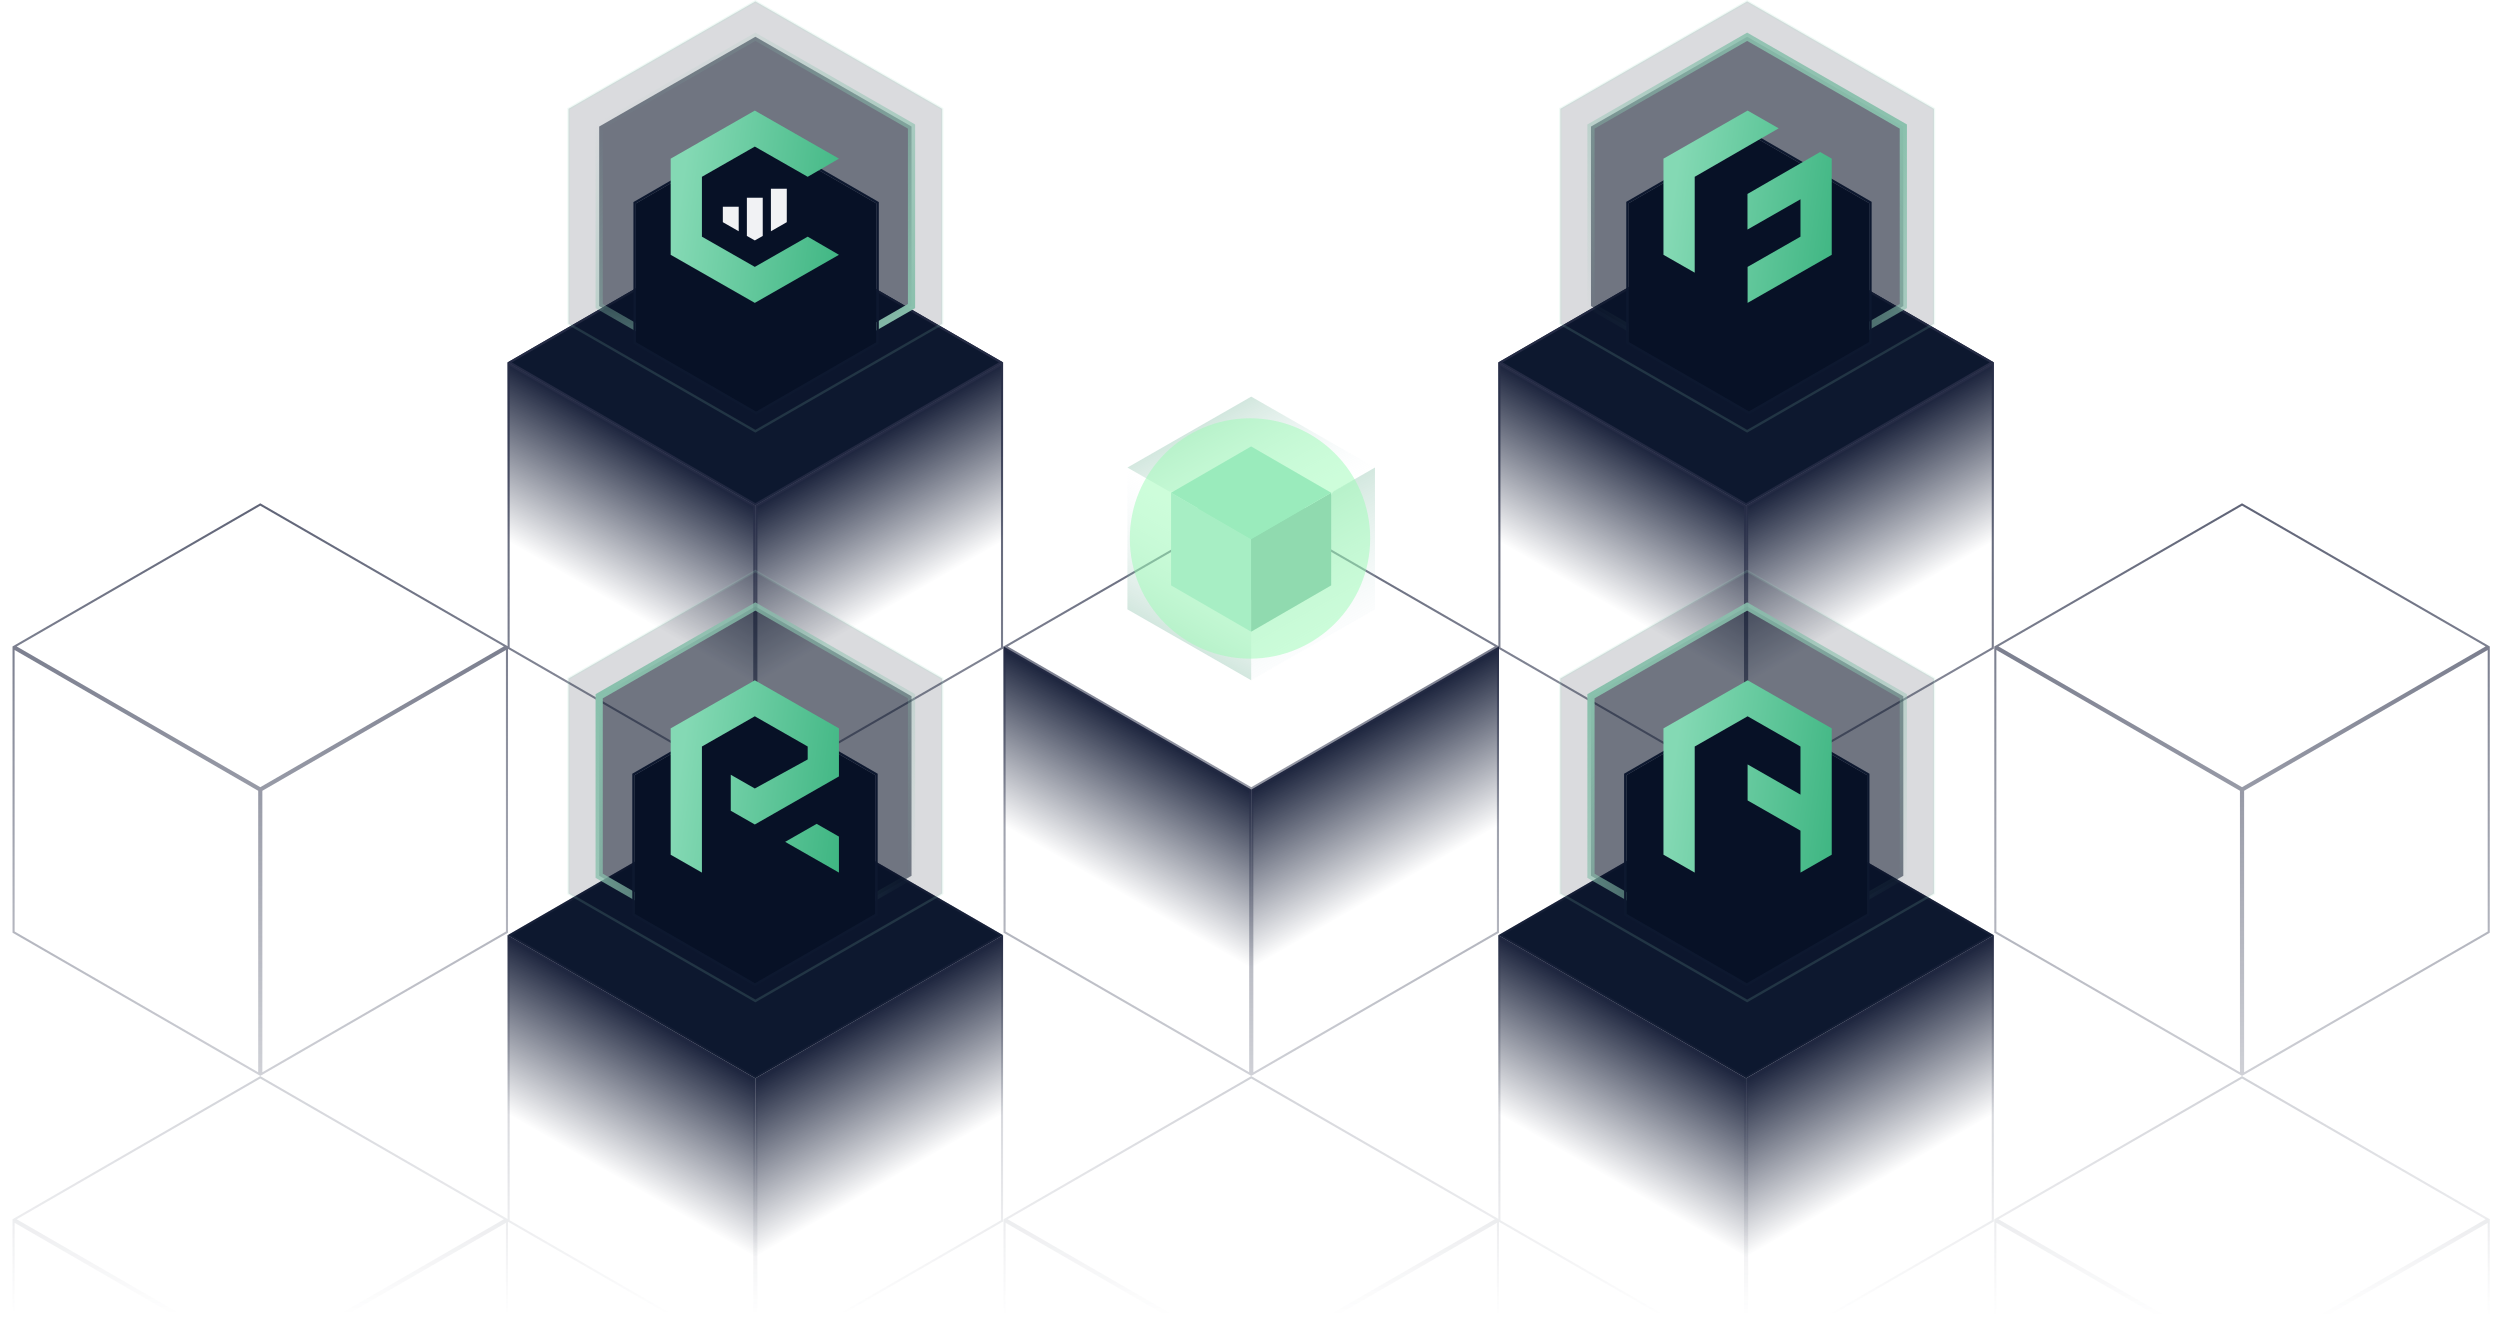 <svg width="1040" height="550" viewBox="0 0 1040 550" fill="none" xmlns="http://www.w3.org/2000/svg">
<g clip-path="url(#clip0_3000_349)">
<path d="M623.587 268.908L520.528 328.463L520.524 447.566L623.583 388.011L623.587 268.908Z" fill="url(#paint0_linear_3000_349)"/>
<path d="M520.523 328.462L417.464 268.907L417.468 388.01L520.527 447.566L520.523 328.462Z" fill="url(#paint1_linear_3000_349)"/>
<path d="M726.371 210.29L623.312 150.735L623.316 269.839L726.375 329.394L726.371 210.29Z" fill="url(#paint2_linear_3000_349)"/>
<path d="M829.435 150.736L726.375 210.291L726.372 329.395L829.431 269.839L829.435 150.736Z" fill="url(#paint3_linear_3000_349)"/>
<path d="M726.371 448.586L623.312 389.031L623.316 508.134L726.375 567.69L726.371 448.586Z" fill="url(#paint4_linear_3000_349)"/>
<path d="M829.435 150.749L726.372 91.2L623.308 150.749L726.372 210.297L829.435 150.749Z" fill="#0D182F"/>
<path d="M829.435 389.032L726.375 448.587L726.372 567.691L829.431 508.135L829.435 389.032Z" fill="url(#paint5_linear_3000_349)"/>
<path d="M829.435 389.044L726.372 329.496L623.308 389.044L726.372 448.593L829.435 389.044Z" fill="#0D182F"/>
<path d="M314.212 210.29L211.153 150.735L211.156 269.839L314.216 329.394L314.212 210.29Z" fill="url(#paint6_linear_3000_349)"/>
<path d="M417.275 150.736L314.216 210.291L314.212 329.395L417.272 269.839L417.275 150.736Z" fill="url(#paint7_linear_3000_349)"/>
<path d="M417.275 150.749L314.212 91.2L211.149 150.749L314.212 210.297L417.275 150.749Z" fill="#0D182F"/>
<path d="M417.275 389.032L314.216 448.587L314.212 567.691L417.272 508.135L417.275 389.032Z" fill="url(#paint8_linear_3000_349)"/>
<path d="M314.212 448.586L211.153 389.031L211.156 508.134L314.216 567.69L314.212 448.586Z" fill="url(#paint9_linear_3000_349)"/>
<path d="M417.275 389.044L314.212 329.496L211.149 389.044L314.212 448.593L417.275 389.044Z" fill="#0D182F"/>
<path fill-rule="evenodd" clip-rule="evenodd" d="M211.153 150.747L211.149 150.749L211.153 150.751L211.157 268.818L108.272 209.373L5.223 268.913L5.212 268.907L5.212 268.919L5.209 268.921L5.212 268.923L5.216 388.011L108.272 447.564V447.567L108.275 447.565L108.275 447.565L211.331 388.012L211.335 269.941L314.212 329.391V329.395L314.216 329.393L417.272 269.84L417.276 150.736L417.265 150.742L314.212 91.2L211.163 150.741L211.153 150.735V150.747ZM415.544 150.749L314.212 92.201L212.881 150.749L314.212 209.297L415.544 150.749ZM314.212 210.297L314.216 210.295L314.214 276.567L314.212 210.297ZM108.274 394.552L108.276 328.467L108.272 328.47L108.274 394.552ZM315.082 210.791L416.41 152.236L416.406 269.34L315.078 327.894L315.082 210.791ZM313.346 210.789L212.019 152.235L212.022 269.339L313.35 327.893L313.346 210.789ZM209.603 268.921L108.272 210.373L6.941 268.921L108.272 327.469L209.603 268.921ZM109.142 328.963L210.469 270.408L210.466 387.512L109.138 446.066L109.142 328.963ZM107.406 328.962L6.078 270.407L6.082 387.511L107.41 446.065L107.406 328.962Z" fill="url(#paint10_linear_3000_349)"/>
<path fill-rule="evenodd" clip-rule="evenodd" d="M417.272 508.136L314.216 567.689L314.212 567.691V567.687L211.335 508.237L211.331 626.307L108.275 685.862L108.272 685.863V685.86L5.216 626.307L5.212 507.218L5.209 507.217L5.212 507.215L5.212 507.203L5.222 507.209L108.272 447.668L211.157 507.113L211.153 389.047L211.149 389.045L211.153 389.043V389.031L211.163 389.037L314.212 329.496L417.265 389.038L417.276 389.032L417.272 508.136ZM415.544 389.045L314.212 330.497L212.881 389.045L314.212 447.593L415.544 389.045ZM108.276 566.763L108.274 632.848L108.272 566.765L108.276 566.763ZM314.216 448.591L314.214 514.863L314.212 448.593L314.216 448.591ZM416.41 390.532L315.082 449.087L315.078 566.19L416.406 507.636L416.41 390.532ZM212.019 390.531L313.346 449.085L313.35 566.189L212.022 507.635L212.019 390.531ZM108.272 448.669L209.603 507.217L108.272 565.764L6.941 507.217L108.272 448.669ZM210.469 508.704L109.142 567.259L109.138 684.362L210.466 625.808L210.469 508.704ZM6.078 508.703L107.406 567.258L107.41 684.361L6.082 625.807L6.078 508.703Z" fill="url(#paint11_linear_3000_349)"/>
<path fill-rule="evenodd" clip-rule="evenodd" d="M623.309 389.045L623.312 389.043V389.031L623.322 389.037L726.372 329.496L829.424 389.038L829.435 389.032L829.431 508.136L726.375 567.689L726.372 567.691V567.687L623.587 508.291L623.583 626.307L520.527 685.862L520.524 685.863V685.86L417.468 626.307L417.464 507.218L417.461 507.217L417.464 507.215V507.203L417.474 507.209L520.524 447.668L623.316 507.06L623.312 389.047L623.309 389.045ZM726.372 330.497L827.703 389.045L726.372 447.593L625.04 389.045L726.372 330.497ZM726.372 448.593L726.373 514.863L726.375 448.591L726.372 448.593ZM520.528 566.763L520.526 633.035L520.524 566.765L520.528 566.763ZM828.569 390.532L727.241 449.087L727.237 566.19L828.565 507.636L828.569 390.532ZM624.178 390.531L725.505 449.085L725.509 566.189L624.182 507.635L624.178 390.531ZM520.524 448.669L621.855 507.217L520.524 565.764L419.193 507.217L520.524 448.669ZM622.721 508.704L521.394 567.259L521.39 684.362L622.717 625.808L622.721 508.704ZM418.33 508.703L519.658 567.258L519.661 684.361L418.334 625.807L418.33 508.703Z" fill="url(#paint12_linear_3000_349)"/>
<path fill-rule="evenodd" clip-rule="evenodd" d="M623.312 150.747L623.309 150.749L623.312 150.751L623.316 268.764L520.524 209.373L417.475 268.913L417.464 268.907V268.919L417.461 268.921L417.464 268.923L417.468 388.011L520.524 447.564V447.567L520.527 447.566L623.583 388.012L623.587 269.995L726.372 329.391V329.395L726.375 329.393L829.431 269.84L829.435 150.736L829.424 150.742L726.372 91.2L623.322 150.741L623.312 150.735V150.747ZM827.703 150.749L726.372 92.201L625.04 150.749L726.372 209.297L827.703 150.749ZM726.372 210.297L726.375 210.295L726.373 276.567L726.372 210.297ZM520.526 394.739L520.528 328.467L520.524 328.47L520.526 394.739ZM727.241 210.791L828.569 152.236L828.565 269.34L727.237 327.894L727.241 210.791ZM725.505 210.789L624.178 152.235L624.182 269.339L725.509 327.893L725.505 210.789ZM621.855 268.921L520.524 210.373L419.193 268.921L520.524 327.469L621.855 268.921ZM521.394 328.963L622.721 270.408L622.717 387.512L521.39 446.066L521.394 328.963ZM519.658 328.962L418.33 270.407L418.334 387.511L519.661 446.065L519.658 328.962Z" fill="url(#paint13_linear_3000_349)"/>
<path fill-rule="evenodd" clip-rule="evenodd" d="M829.62 507.217L829.623 507.215V507.203L829.634 507.209L932.683 447.668L1035.74 507.21L1035.75 507.204L1035.74 626.307L932.687 685.862L932.683 685.863V685.86L829.627 626.307L829.623 507.218L829.62 507.217ZM932.683 448.669L1034.01 507.217L932.683 565.764L831.352 507.217L932.683 448.669ZM932.683 566.765L932.685 633.035L932.687 566.763L932.683 566.765ZM1034.88 508.704L933.553 567.259L933.549 684.362L1034.88 625.808L1034.88 508.704ZM830.489 508.703L931.817 567.258L931.821 684.361L830.493 625.807L830.489 508.703Z" fill="url(#paint14_linear_3000_349)"/>
<path fill-rule="evenodd" clip-rule="evenodd" d="M829.623 268.919L829.62 268.921L829.623 268.923L829.627 388.011L932.683 447.564V447.567L932.687 447.566L1035.74 388.012L1035.75 268.908L1035.73 268.915L932.683 209.373L829.634 268.913L829.623 268.907V268.919ZM1034.01 268.921L932.683 210.373L831.352 268.921L932.683 327.469L1034.01 268.921ZM932.683 328.47L932.687 328.467L932.685 394.739L932.683 328.47ZM933.553 328.963L1034.88 270.408L1034.88 387.512L933.549 446.066L933.553 328.963ZM931.817 328.962L830.489 270.407L830.493 387.511L931.821 446.065L931.817 328.962Z" fill="url(#paint15_linear_3000_349)"/>
<path d="M249.257 52.642L314.226 15.296L379.196 52.642V127.324L314.226 164.67L249.257 127.324V52.642Z" fill="#071126" fill-opacity="0.5" stroke="url(#paint16_linear_3000_349)" stroke-width="3"/>
<path opacity="0.15" d="M236.5 45.281L314.226 0.577L391.952 45.281V134.685L314.226 179.388L236.5 134.685V45.281Z" fill="#071126" stroke="#9FDFC4"/>
<g filter="url(#filter0_d_3000_349)">
<path d="M314.548 31.749L364.586 60.633V118.399L314.548 147.283L264.511 118.399V60.633L314.548 31.749Z" fill="#071126"/>
<path d="M314.798 31.316L314.548 31.172L314.298 31.316L264.261 60.2L264.011 60.344V60.633V118.399V118.688L264.261 118.833L314.298 147.716L314.548 147.86L314.798 147.716L364.836 118.833L365.086 118.688V118.399V60.633V60.344L364.836 60.2L314.798 31.316Z" stroke="#0D182F"/>
</g>
<path d="M292 73.544L314 60.973L336 73.544L349 66L314 46L279 66V106L314 126L349 106L336 98.456L314 111.027L292 98.456V73.544Z" fill="url(#paint17_linear_3000_349)"/>
<path d="M327.306 78.5H320.7L320.7 96.2L327.3 92.425L327.306 78.5Z" fill="#F1F2F4"/>
<path d="M317.3 82.25H310.7V98.15L314.006 100.02L317.3 98.15V82.25Z" fill="#F1F2F4"/>
<path d="M307.3 86H300.7L300.7 92.425L307.3 96.2V86Z" fill="#F1F2F4"/>
<path d="M661.843 52.642L726.812 15.296L791.782 52.642V127.324L726.812 164.67L661.843 127.324V52.642Z" fill="#071126" fill-opacity="0.5" stroke="url(#paint18_linear_3000_349)" stroke-width="3"/>
<path opacity="0.15" d="M649.086 45.281L726.812 0.577L804.538 45.281V134.685L726.812 179.388L649.086 134.685V45.281Z" fill="#071126" stroke="#9FDFC4"/>
<g filter="url(#filter1_d_3000_349)">
<path d="M727.563 31.652L777.601 60.536V118.303L727.563 147.186L677.525 118.303V60.536L727.563 31.652Z" fill="#071126"/>
<path d="M727.813 31.219L727.563 31.075L727.313 31.219L677.275 60.103L677.025 60.247V60.536V118.303V118.592L677.275 118.736L727.313 147.619L727.563 147.764L727.813 147.619L777.851 118.736L778.101 118.592V118.303V60.536V60.247L777.851 60.103L727.813 31.219Z" stroke="#0D182F"/>
</g>
<path d="M739.925 53.386L727 46L692 66V106L705 113.429V73.544L705.982 72.983L739.925 53.386Z" fill="url(#paint19_linear_3000_349)"/>
<path d="M757.166 63.238L726.95 80.683L726.95 95.494L749 82.894V98.456L727 111.027V126L762 106V66L757.166 63.238Z" fill="url(#paint20_linear_3000_349)"/>
<path d="M661.843 289.642L726.812 252.296L791.782 289.642V364.324L726.812 401.67L661.843 364.324V289.642Z" fill="#071126" fill-opacity="0.5" stroke="url(#paint21_linear_3000_349)" stroke-width="3"/>
<path opacity="0.15" d="M649.086 282.281L726.812 237.577L804.538 282.281V371.685L726.812 416.388L649.086 371.685V282.281Z" fill="#071126" stroke="#9FDFC4"/>
<g filter="url(#filter2_d_3000_349)">
<path d="M726.659 269.557L776.696 298.44V356.207L726.659 385.091L676.621 356.207V298.44L726.659 269.557Z" fill="#071126"/>
<path d="M726.909 269.124L726.659 268.979L726.409 269.124L676.371 298.007L676.121 298.151V298.44V356.207V356.496L676.371 356.64L726.409 385.524L726.659 385.668L726.909 385.524L776.946 356.64L777.196 356.496V356.207V298.44V298.151L776.946 298.007L726.909 269.124Z" stroke="#0D182F"/>
</g>
<path d="M727 297.978L705 310.553V363L692 355.55V303.006L727 283L762 303.006V355.55L749 363V345.553L727 332.978L727 318L749 330.575V310.553L727 297.978Z" fill="url(#paint22_linear_3000_349)"/>
<path d="M249.257 289.642L314.226 252.296L379.196 289.642V364.324L314.226 401.67L249.257 364.324V289.642Z" fill="#071126" fill-opacity="0.5" stroke="url(#paint23_linear_3000_349)" stroke-width="3"/>
<path opacity="0.15" d="M236.5 282.281L314.226 237.577L391.952 282.281V371.685L314.226 416.388L236.5 371.685V282.281Z" fill="#071126" stroke="#9FDFC4"/>
<g filter="url(#filter3_d_3000_349)">
<path d="M314.073 269.557L364.11 298.44V356.207L314.073 385.091L264.035 356.207V298.44L314.073 269.557Z" fill="#071126"/>
<path d="M314.323 269.124L314.073 268.979L313.823 269.124L263.785 298.007L263.535 298.151V298.44V356.207V356.496L263.785 356.64L313.823 385.524L314.073 385.668L314.323 385.524L364.36 356.64L364.61 356.496V356.207V298.44V298.151L364.36 298.007L314.323 269.124Z" stroke="#0D182F"/>
</g>
<path d="M314 297.974L292 310.547V363L279 355.571V303.002L314 283L349 303.002V322.988L314 342.989L304 337.274L304 322.3L314.001 328.015L336 315.922V310.547L314 297.974Z" fill="url(#paint24_linear_3000_349)"/>
<path d="M339.727 342.723L326.626 350.209L349 362.994V348.022L339.727 342.723Z" fill="url(#paint25_linear_3000_349)"/>
<g clip-path="url(#clip1_3000_349)">
<path d="M469 194.494L486.363 204.441L520.499 262.94L520.5 283L469.002 253.497L469 194.494Z" fill="url(#paint26_linear_3000_349)"/>
<path d="M554.637 204.439L571.998 194.493L571.996 253.496L520.498 282.999L520.499 262.94L554.637 204.439Z" fill="url(#paint27_linear_3000_349)"/>
<path d="M469 194.5L520.5 165L572 194.5L554.49 204.53L486.427 204.483L469 194.5Z" fill="url(#paint28_linear_3000_349)"/>
<path d="M520.647 198.63L542.866 211.389V236.906L520.647 249.665L498.429 236.906V211.389L520.647 198.63Z" fill="#8FDCBC"/>
<rect width="38.47" height="38.54" transform="matrix(0.866 0.501 0 1 487.163 204.982)" fill="#B2E1D2"/>
<rect width="38.47" height="38.54" transform="matrix(0.866 -0.501 0 1 520.459 224.252)" fill="#84B8A8"/>
<rect width="38.47" height="38.47" transform="matrix(0.866 0.501 -0.866 0.501 520.459 185.712)" fill="#99DBC3"/>
</g>
<g opacity="0.5" filter="url(#filter4_f_3000_349)">
<circle cx="520" cy="224" r="50" fill="#9CFBB6"/>
</g>
</g>
<defs>
<filter id="filter0_d_3000_349" x="215.511" y="6.594" width="198.075" height="213.843" filterUnits="userSpaceOnUse" color-interpolation-filters="sRGB">
<feFlood flood-opacity="0" result="BackgroundImageFix"/>
<feColorMatrix in="SourceAlpha" type="matrix" values="0 0 0 0 0 0 0 0 0 0 0 0 0 0 0 0 0 0 127 0" result="hardAlpha"/>
<feOffset dy="24"/>
<feGaussianBlur stdDeviation="24"/>
<feColorMatrix type="matrix" values="0 0 0 0 0.557 0 0 0 0 0.576 0 0 0 0 0.659 0 0 0 0.35 0"/>
<feBlend mode="multiply" in2="BackgroundImageFix" result="effect1_dropShadow_3000_349"/>
<feBlend mode="normal" in="SourceGraphic" in2="effect1_dropShadow_3000_349" result="shape"/>
</filter>
<filter id="filter1_d_3000_349" x="628.525" y="6.498" width="198.075" height="213.843" filterUnits="userSpaceOnUse" color-interpolation-filters="sRGB">
<feFlood flood-opacity="0" result="BackgroundImageFix"/>
<feColorMatrix in="SourceAlpha" type="matrix" values="0 0 0 0 0 0 0 0 0 0 0 0 0 0 0 0 0 0 127 0" result="hardAlpha"/>
<feOffset dy="24"/>
<feGaussianBlur stdDeviation="24"/>
<feColorMatrix type="matrix" values="0 0 0 0 0.557 0 0 0 0 0.576 0 0 0 0 0.659 0 0 0 0.35 0"/>
<feBlend mode="multiply" in2="BackgroundImageFix" result="effect1_dropShadow_3000_349"/>
<feBlend mode="normal" in="SourceGraphic" in2="effect1_dropShadow_3000_349" result="shape"/>
</filter>
<filter id="filter2_d_3000_349" x="627.621" y="244.402" width="198.075" height="213.843" filterUnits="userSpaceOnUse" color-interpolation-filters="sRGB">
<feFlood flood-opacity="0" result="BackgroundImageFix"/>
<feColorMatrix in="SourceAlpha" type="matrix" values="0 0 0 0 0 0 0 0 0 0 0 0 0 0 0 0 0 0 127 0" result="hardAlpha"/>
<feOffset dy="24"/>
<feGaussianBlur stdDeviation="24"/>
<feColorMatrix type="matrix" values="0 0 0 0 0.557 0 0 0 0 0.576 0 0 0 0 0.659 0 0 0 0.35 0"/>
<feBlend mode="multiply" in2="BackgroundImageFix" result="effect1_dropShadow_3000_349"/>
<feBlend mode="normal" in="SourceGraphic" in2="effect1_dropShadow_3000_349" result="shape"/>
</filter>
<filter id="filter3_d_3000_349" x="215.035" y="244.402" width="198.075" height="213.843" filterUnits="userSpaceOnUse" color-interpolation-filters="sRGB">
<feFlood flood-opacity="0" result="BackgroundImageFix"/>
<feColorMatrix in="SourceAlpha" type="matrix" values="0 0 0 0 0 0 0 0 0 0 0 0 0 0 0 0 0 0 127 0" result="hardAlpha"/>
<feOffset dy="24"/>
<feGaussianBlur stdDeviation="24"/>
<feColorMatrix type="matrix" values="0 0 0 0 0.557 0 0 0 0 0.576 0 0 0 0 0.659 0 0 0 0.35 0"/>
<feBlend mode="multiply" in2="BackgroundImageFix" result="effect1_dropShadow_3000_349"/>
<feBlend mode="normal" in="SourceGraphic" in2="effect1_dropShadow_3000_349" result="shape"/>
</filter>
<filter id="filter4_f_3000_349" x="270" y="-26" width="500" height="500" filterUnits="userSpaceOnUse" color-interpolation-filters="sRGB">
<feFlood flood-opacity="0" result="BackgroundImageFix"/>
<feBlend mode="normal" in="SourceGraphic" in2="BackgroundImageFix" result="shape"/>
<feGaussianBlur stdDeviation="100" result="effect1_foregroundBlur_3000_349"/>
</filter>
<linearGradient id="paint0_linear_3000_349" x1="572.057" y1="373.059" x2="539.837" y2="317.306" gradientUnits="userSpaceOnUse">
<stop stop-color="#1B233C" stop-opacity="0"/>
<stop offset="1" stop-color="#1B233C"/>
</linearGradient>
<linearGradient id="paint1_linear_3000_349" x1="468.999" y1="373.061" x2="501.217" y2="317.304" gradientUnits="userSpaceOnUse">
<stop stop-color="#1B233C" stop-opacity="0"/>
<stop offset="1" stop-color="#1B233C"/>
</linearGradient>
<linearGradient id="paint2_linear_3000_349" x1="674.846" y1="254.889" x2="707.064" y2="199.132" gradientUnits="userSpaceOnUse">
<stop stop-color="#1B233C" stop-opacity="0"/>
<stop offset="1" stop-color="#1B233C"/>
</linearGradient>
<linearGradient id="paint3_linear_3000_349" x1="777.905" y1="254.887" x2="745.684" y2="199.134" gradientUnits="userSpaceOnUse">
<stop stop-color="#1B233C" stop-opacity="0"/>
<stop offset="1" stop-color="#1B233C"/>
</linearGradient>
<linearGradient id="paint4_linear_3000_349" x1="674.846" y1="493.185" x2="707.064" y2="437.428" gradientUnits="userSpaceOnUse">
<stop stop-color="#1B233C" stop-opacity="0"/>
<stop offset="1" stop-color="#1B233C"/>
</linearGradient>
<linearGradient id="paint5_linear_3000_349" x1="777.905" y1="493.183" x2="745.684" y2="437.43" gradientUnits="userSpaceOnUse">
<stop stop-color="#1B233C" stop-opacity="0"/>
<stop offset="1" stop-color="#1B233C"/>
</linearGradient>
<linearGradient id="paint6_linear_3000_349" x1="262.687" y1="254.889" x2="294.905" y2="199.132" gradientUnits="userSpaceOnUse">
<stop stop-color="#1B233C" stop-opacity="0"/>
<stop offset="1" stop-color="#1B233C"/>
</linearGradient>
<linearGradient id="paint7_linear_3000_349" x1="365.746" y1="254.887" x2="333.525" y2="199.134" gradientUnits="userSpaceOnUse">
<stop stop-color="#1B233C" stop-opacity="0"/>
<stop offset="1" stop-color="#1B233C"/>
</linearGradient>
<linearGradient id="paint8_linear_3000_349" x1="365.746" y1="493.183" x2="333.525" y2="437.43" gradientUnits="userSpaceOnUse">
<stop stop-color="#1B233C" stop-opacity="0"/>
<stop offset="1" stop-color="#1B233C"/>
</linearGradient>
<linearGradient id="paint9_linear_3000_349" x1="262.687" y1="493.185" x2="294.905" y2="437.428" gradientUnits="userSpaceOnUse">
<stop stop-color="#1B233C" stop-opacity="0"/>
<stop offset="1" stop-color="#1B233C"/>
</linearGradient>
<linearGradient id="paint10_linear_3000_349" x1="520.478" y1="91.2" x2="520" y2="547" gradientUnits="userSpaceOnUse">
<stop stop-color="#272D47"/>
<stop offset="1" stop-color="#272D47" stop-opacity="0"/>
</linearGradient>
<linearGradient id="paint11_linear_3000_349" x1="520.478" y1="91.2" x2="520" y2="547" gradientUnits="userSpaceOnUse">
<stop stop-color="#272D47"/>
<stop offset="1" stop-color="#272D47" stop-opacity="0"/>
</linearGradient>
<linearGradient id="paint12_linear_3000_349" x1="520.478" y1="91.2" x2="520" y2="547" gradientUnits="userSpaceOnUse">
<stop stop-color="#272D47"/>
<stop offset="1" stop-color="#272D47" stop-opacity="0"/>
</linearGradient>
<linearGradient id="paint13_linear_3000_349" x1="520.478" y1="91.2" x2="520" y2="547" gradientUnits="userSpaceOnUse">
<stop stop-color="#272D47"/>
<stop offset="1" stop-color="#272D47" stop-opacity="0"/>
</linearGradient>
<linearGradient id="paint14_linear_3000_349" x1="520.478" y1="91.2" x2="520" y2="547" gradientUnits="userSpaceOnUse">
<stop stop-color="#272D47"/>
<stop offset="1" stop-color="#272D47" stop-opacity="0"/>
</linearGradient>
<linearGradient id="paint15_linear_3000_349" x1="520.478" y1="91.2" x2="520" y2="547" gradientUnits="userSpaceOnUse">
<stop stop-color="#272D47"/>
<stop offset="1" stop-color="#272D47" stop-opacity="0"/>
</linearGradient>
<linearGradient id="paint16_linear_3000_349" x1="368.886" y1="144.19" x2="262.28" y2="37.584" gradientUnits="userSpaceOnUse">
<stop stop-color="#9FDFC4"/>
<stop offset="1" stop-color="#9FDFC4" stop-opacity="0"/>
</linearGradient>
<linearGradient id="paint17_linear_3000_349" x1="289.902" y1="32.667" x2="369.281" y2="43.677" gradientUnits="userSpaceOnUse">
<stop stop-color="#84D9B4"/>
<stop offset="1" stop-color="#36B17C"/>
</linearGradient>
<linearGradient id="paint18_linear_3000_349" x1="674.866" y1="144.19" x2="781.472" y2="37.584" gradientUnits="userSpaceOnUse">
<stop stop-color="#9FDFC4" stop-opacity="0"/>
<stop offset="1" stop-color="#9FDFC4"/>
</linearGradient>
<linearGradient id="paint19_linear_3000_349" x1="702.902" y1="32.667" x2="782.281" y2="43.677" gradientUnits="userSpaceOnUse">
<stop stop-color="#84D9B4"/>
<stop offset="1" stop-color="#36B17C"/>
</linearGradient>
<linearGradient id="paint20_linear_3000_349" x1="702.902" y1="32.667" x2="782.281" y2="43.677" gradientUnits="userSpaceOnUse">
<stop stop-color="#84D9B4"/>
<stop offset="1" stop-color="#36B17C"/>
</linearGradient>
<linearGradient id="paint21_linear_3000_349" x1="674.866" y1="274.584" x2="781.472" y2="381.19" gradientUnits="userSpaceOnUse">
<stop stop-color="#9FDFC4"/>
<stop offset="1" stop-color="#9FDFC4" stop-opacity="0"/>
</linearGradient>
<linearGradient id="paint22_linear_3000_349" x1="702.902" y1="269.667" x2="782.281" y2="280.677" gradientUnits="userSpaceOnUse">
<stop stop-color="#84D9B4"/>
<stop offset="1" stop-color="#36B17C"/>
</linearGradient>
<linearGradient id="paint23_linear_3000_349" x1="250.47" y1="289.905" x2="380.696" y2="365.87" gradientUnits="userSpaceOnUse">
<stop stop-color="#9FDFC4"/>
<stop offset="1" stop-color="#9FDFC4" stop-opacity="0"/>
</linearGradient>
<linearGradient id="paint24_linear_3000_349" x1="289.902" y1="269.667" x2="369.281" y2="280.677" gradientUnits="userSpaceOnUse">
<stop stop-color="#84D9B4"/>
<stop offset="1" stop-color="#36B17C"/>
</linearGradient>
<linearGradient id="paint25_linear_3000_349" x1="289.902" y1="269.667" x2="369.281" y2="280.677" gradientUnits="userSpaceOnUse">
<stop stop-color="#84D9B4"/>
<stop offset="1" stop-color="#36B17C"/>
</linearGradient>
<linearGradient id="paint26_linear_3000_349" x1="493.279" y1="266.923" x2="518.585" y2="223.012" gradientUnits="userSpaceOnUse">
<stop stop-color="#6FB295" stop-opacity="0.3"/>
<stop offset="1" stop-color="#DBE5F3" stop-opacity="0"/>
<stop offset="1" stop-color="white"/>
</linearGradient>
<linearGradient id="paint27_linear_3000_349" x1="546.249" y1="209.244" x2="577.824" y2="264.91" gradientUnits="userSpaceOnUse">
<stop stop-color="#6FB295" stop-opacity="0.3"/>
<stop offset="1" stop-color="#DBE5F3" stop-opacity="0"/>
<stop offset="1" stop-color="white"/>
</linearGradient>
<linearGradient id="paint28_linear_3000_349" x1="491.66" y1="181.815" x2="515.773" y2="225.752" gradientUnits="userSpaceOnUse">
<stop stop-color="#6FB295" stop-opacity="0.3"/>
<stop offset="1" stop-color="#DBE5F3" stop-opacity="0"/>
<stop offset="1" stop-color="white"/>
</linearGradient>
<clipPath id="clip0_3000_349">
<rect width="1040" height="550" fill="white"/>
</clipPath>
<clipPath id="clip1_3000_349">
<rect width="103" height="118" fill="white" transform="translate(469 165)"/>
</clipPath>
</defs>
</svg>
